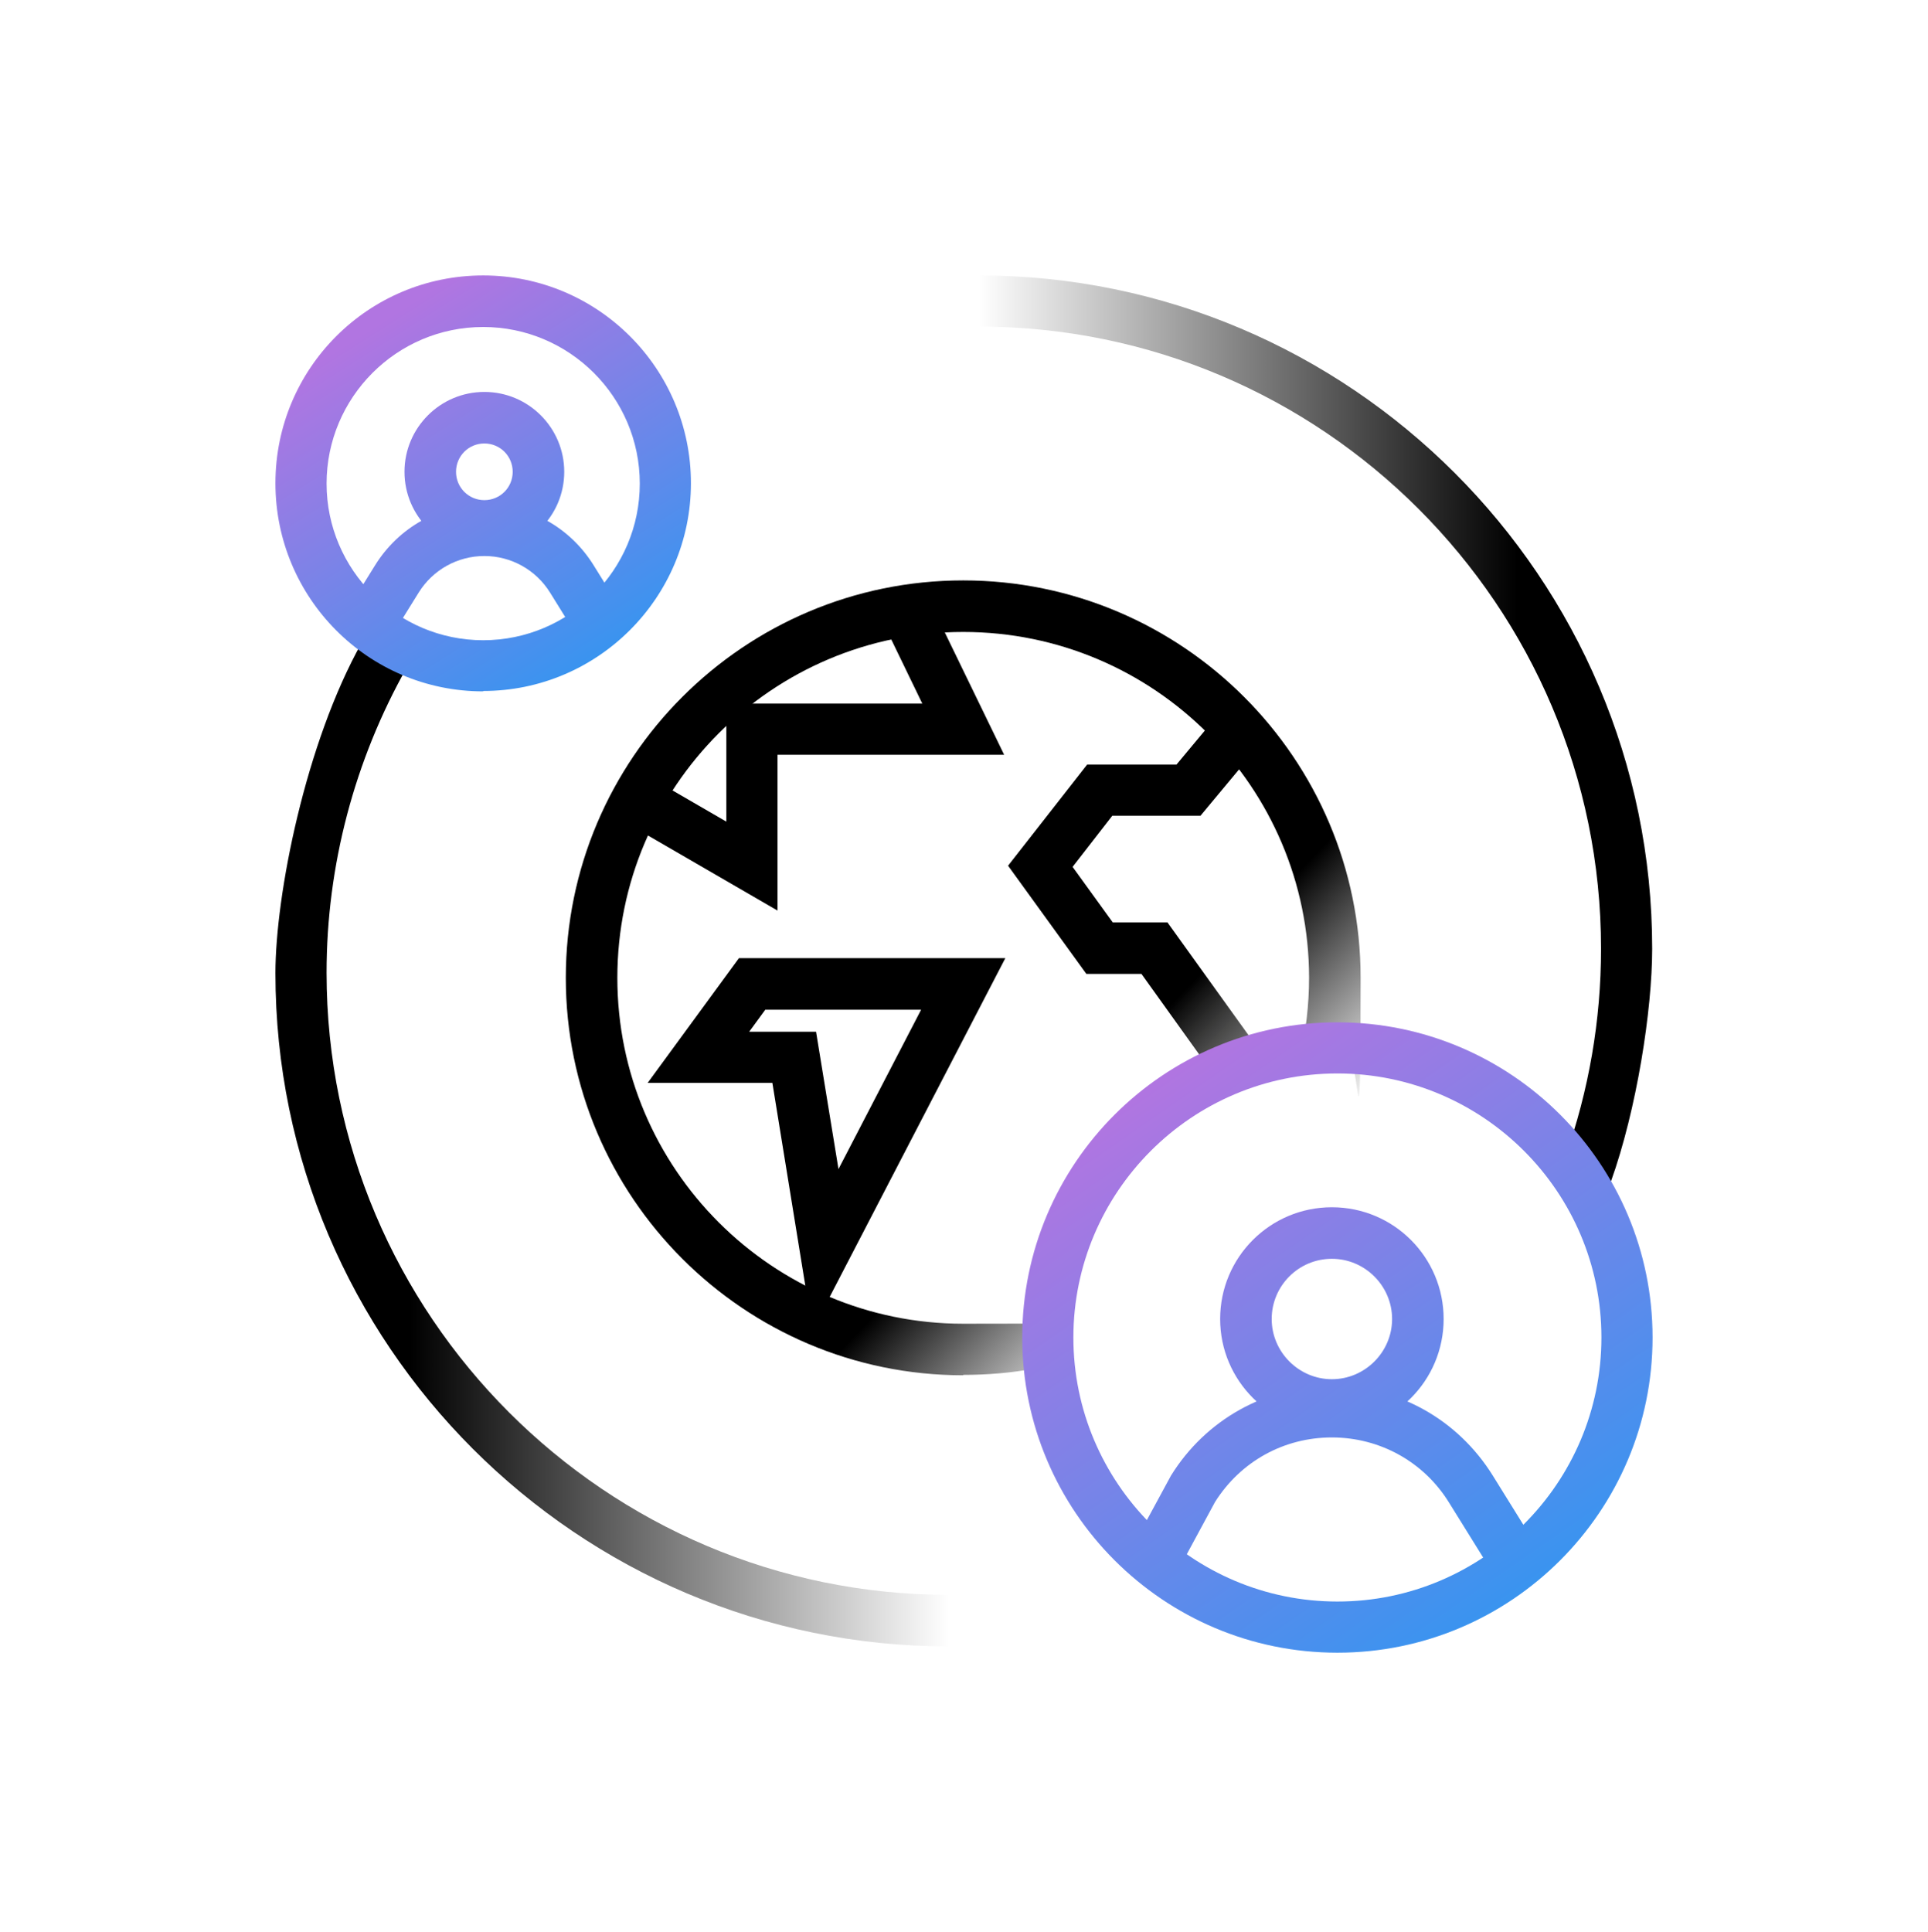 <svg xmlns="http://www.w3.org/2000/svg" data-name="Calque 1" viewBox="0 0 490 491"><defs><linearGradient id="a" x1="355.09" x2="306.49" y1="-582.11" y2="-535.71" gradientTransform="matrix(1 0 0 -1 0 -309.2)" gradientUnits="userSpaceOnUse"><stop offset="0" stop-opacity="0"/><stop offset="0" stop-color="#1d1d1b" stop-opacity="0"/><stop offset=".8"/></linearGradient><linearGradient id="b" x1="314.56" x2="266.06" y1="-624.44" y2="-578.04" gradientTransform="matrix(1 0 0 -1 0 -309.2)" gradientUnits="userSpaceOnUse"><stop offset="0" stop-opacity="0"/><stop offset="0" stop-opacity="0"/><stop offset=".8"/></linearGradient><linearGradient id="c" x1="248.8" x2="419.9" y1="-494.35" y2="-494.35" gradientTransform="matrix(1 0 0 -1 0 -309.2)" gradientUnits="userSpaceOnUse"><stop offset="0" stop-opacity="0"/><stop offset="0" stop-opacity="0"/><stop offset=".8"/></linearGradient><linearGradient id="d" x1="267.4" x2="362.1" y1="-601.6" y2="-738.5" gradientTransform="matrix(1 0 0 -1 0 -309.2)" gradientUnits="userSpaceOnUse"><stop offset="0" stop-color="#b175e1"/><stop offset="1" stop-color="#3595f0"/></linearGradient><linearGradient id="e" x1="295.49" x2="390.19" y1="-582.21" y2="-719.11" gradientTransform="matrix(1 0 0 -1 0 -309.2)" gradientUnits="userSpaceOnUse"><stop offset="0" stop-color="#b175e1"/><stop offset="1" stop-color="#3595f0"/></linearGradient><linearGradient id="f" x1="294.21" x2="388.91" y1="-583.09" y2="-719.89" gradientTransform="matrix(1 0 0 -1 0 -309.2)" gradientUnits="userSpaceOnUse"><stop offset="0" stop-color="#b175e1"/><stop offset="1" stop-color="#3595f0"/></linearGradient><linearGradient id="g" x1="-4121.5" x2="-3950.4" y1="-1324.8" y2="-1324.8" gradientTransform="matrix(-1 0 0 1 -3880.4 1615.6)" gradientUnits="userSpaceOnUse"><stop offset="0" stop-opacity="0"/><stop offset="0" stop-opacity="0"/><stop offset=".8"/></linearGradient><linearGradient id="h" x1="80.39" x2="136.79" y1="-401.51" y2="-490.41" gradientTransform="matrix(1 0 0 -1 0 -309.2)" gradientUnits="userSpaceOnUse"><stop offset="0" stop-color="#b175e1"/><stop offset="1" stop-color="#3595f0"/></linearGradient><linearGradient id="i" x1="98.31" x2="154.81" y1="-390.09" y2="-478.99" gradientTransform="matrix(1 0 0 -1 0 -309.2)" gradientUnits="userSpaceOnUse"><stop offset="0" stop-color="#b175e1"/><stop offset="1" stop-color="#3595f0"/></linearGradient><linearGradient id="j" x1="96.82" x2="153.22" y1="-391.09" y2="-479.99" gradientTransform="matrix(1 0 0 -1 0 -309.2)" gradientUnits="userSpaceOnUse"><stop offset="0" stop-color="#b175e1"/><stop offset="1" stop-color="#3595f0"/></linearGradient></defs><g data-name="Calque 1-2"><g data-name="Calque 1-2-2"><g data-name="Calque 11"><path d="m206.5 338-10.2-62.8h-31.7l23.2-31.7h67.7zm-16.2-75.8h17.1l5.7 34.9 21-40.5h-39.6l-4.1 5.6z"/><path d="M197.6 231.4 158.6 208.8 165.1 197.5 184.6 208.8 184.6 178.8 234.4 178.8 223.8 156.9 235.5 151.2 255.2 191.8 197.6 191.8 197.6 231.4z"/><path fill="url(#a)" d="M309.1 274 290.1 247.5 276.1 247.5 256.2 220 276.3 194.3 299 194.3 310 181.1 320 189.4 305.1 207.3 282.7 207.3 272.6 220.3 282.8 234.4 296.7 234.4 319.7 266.4 309.1 274z"/><path fill="url(#b)" d="M244.8 349.5c-55.7 0-101-45.3-101-101s45.3-101 101-101 101 45.3 101 101-.9 15.6-2.7 23.2l-12.7-3c1.5-6.6 2.3-13.4 2.3-20.2 0-48.5-39.4-87.9-87.9-87.9s-87.9 39.4-87.9 87.9 39.4 87.9 87.9 87.9 10.6-.5 15.8-1.4l2.3 12.8c-5.9 1.1-12 1.6-18.1 1.6z"/><path fill="url(#c)" d="m409.5 300.3-11.7-6.2c6-17 9.1-34.8 9.1-53C406.9 153.9 336 83 248.8 83V70c94.3 0 171.1 76.8 171.1 171.1 0 15.5-3.9 40.8-10.5 59.2z"/><path fill="url(#d)" d="m296.8 403.9-11.5-6.2 12.3-22.7c8.8-14.2 24.1-22.8 40.9-22.8s32 8.5 40.9 22.8l12.3 19.8-11.1 6.9-12.3-19.8c-6.4-10.4-17.6-16.6-29.8-16.6s-23.2 6.1-29.7 16.4z"/><path fill="url(#e)" d="M338.5 363.6c-15.6 0-28.4-12.7-28.4-28.4s12.7-28.4 28.4-28.4 28.4 12.7 28.4 28.4-12.7 28.4-28.4 28.4m0-43.7c-8.5 0-15.3 6.9-15.3 15.3s6.9 15.3 15.3 15.3 15.3-6.9 15.3-15.3-6.9-15.3-15.3-15.3"/><path fill="url(#f)" d="M339.9 420c-44.2 0-80.1-35.9-80.1-80.1s35.9-80.1 80.1-80.1 80.1 35.9 80.1 80.1-35.9 80.1-80.1 80.1m0-147.2c-37 0-67.1 30.1-67.1 67.1s30.1 67.1 67.1 67.1 67.1-30.1 67.1-67.1-30.1-67.1-67.1-67.1"/><path fill="url(#g)" d="M241.1 418.4C146.8 418.4 70 341.6 70 247.3c0-19.75 7.6-58.5 22-84.1l11.4 6.4C90.1 193.2 83 220 83 247.2c0 87.1 70.9 158.1 158.1 158.1v13.1"/><path fill="url(#h)" d="m96.4 166.7-11.1-6.9 10-16.1c6-9.7 16.4-15.5 27.8-15.5s21.8 5.8 27.8 15.5l7.7 12.4-11.1 6.9-7.7-12.4c-3.6-5.8-9.9-9.3-16.7-9.3s-13.1 3.5-16.7 9.3z"/><path fill="url(#i)" d="M123.1 140.2c-11.2 0-20.3-9.1-20.3-20.3s9.1-20.3 20.3-20.3 20.3 9.1 20.3 20.3-9.1 20.3-20.3 20.3m0-27.5c-4 0-7.2 3.2-7.2 7.2s3.2 7.2 7.2 7.2 7.2-3.2 7.2-7.2-3.2-7.2-7.2-7.2"/><path fill="url(#j)" d="M122.8 175.7C93.6 175.7 70 152 70 122.8S93.6 70 122.8 70s52.8 23.7 52.8 52.8-23.7 52.8-52.8 52.8zm0-92.6c-22 0-39.8 17.9-39.8 39.8s17.9 39.8 39.8 39.8 39.8-17.8 39.8-39.8-17.9-39.8-39.8-39.8"/></g></g></g><path fill="none" d="M0 0H490V491H0z"/></svg>